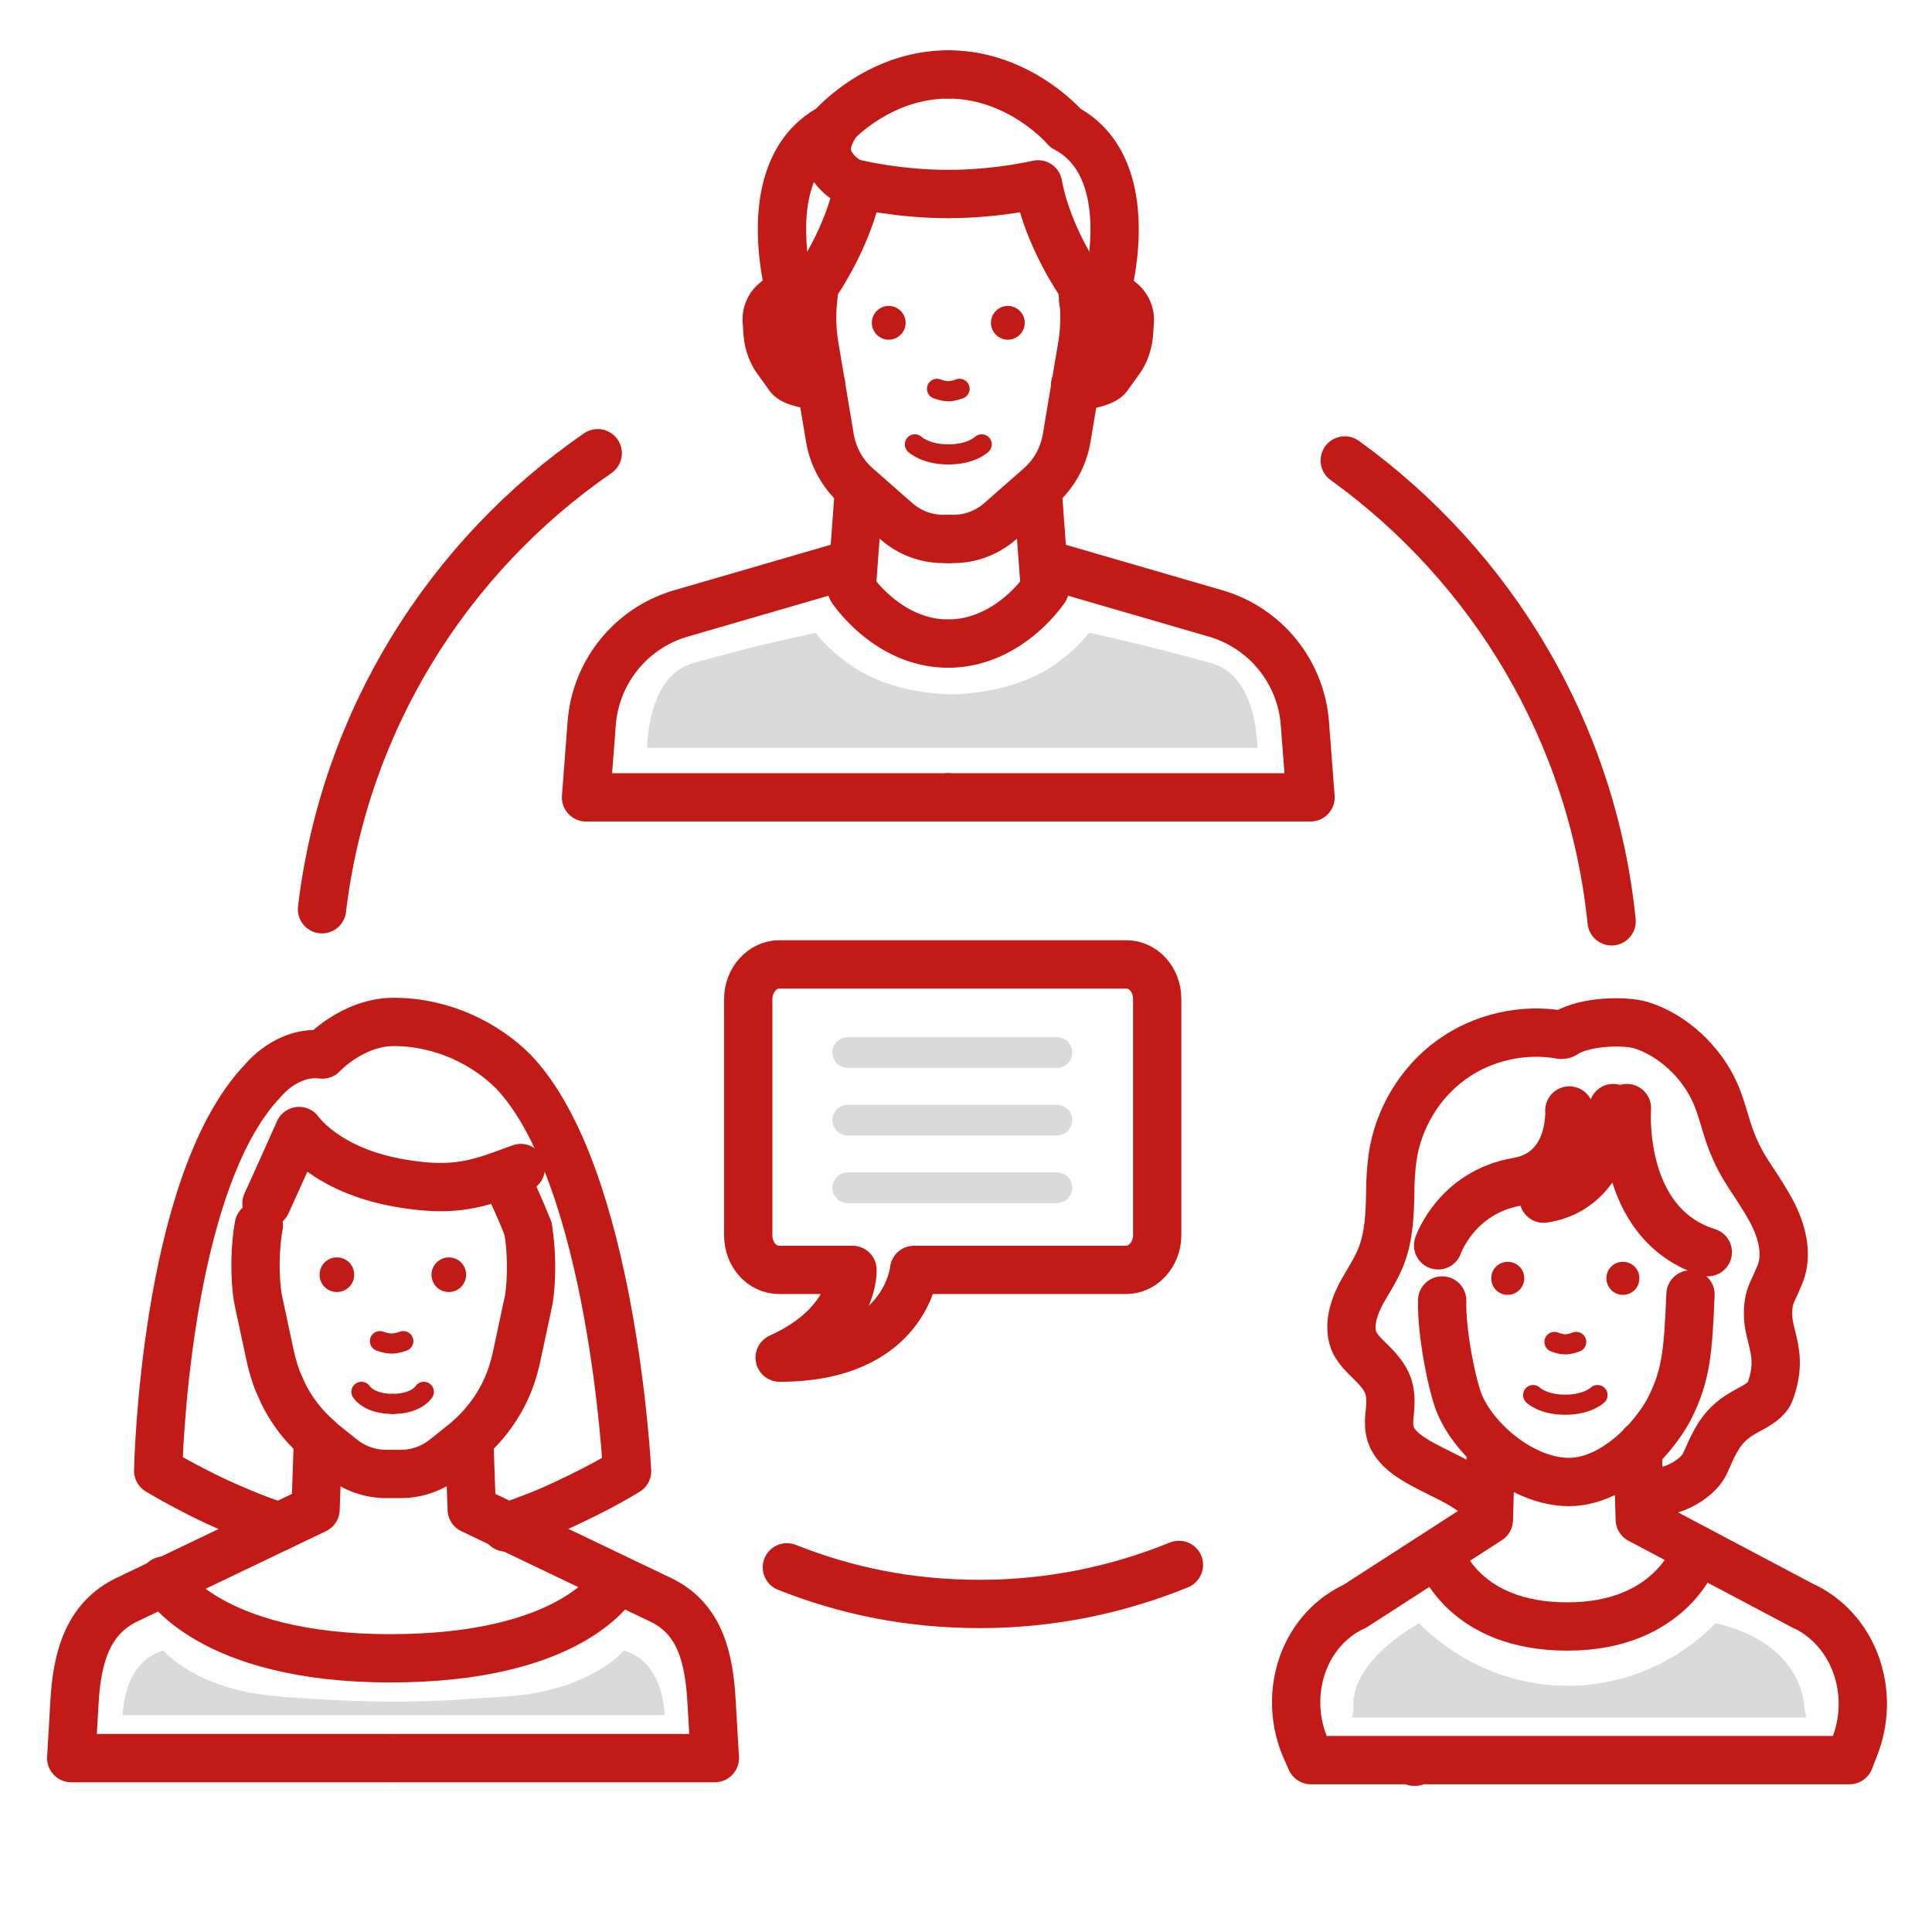 <svg id="Positive" xmlns="http://www.w3.org/2000/svg" viewBox="0 0 48 48"><defs><style>.cls-1{stroke-width:1.2px}.cls-1,.cls-2,.cls-3{fill:none;stroke:#c21b17;stroke-linecap:round;stroke-linejoin:round}.cls-2{stroke-width:.5px}.cls-4,.cls-5{fill:#c21b17;stroke-width:0}.cls-5{fill:#dadada}.cls-3{stroke-width:1.2px}</style></defs><g id="Team_Meeting_Positive" data-name="Team Meeting_Positive"><path class="cls-5" d="M30.11 16.48c-1.41-.39-2.42-.62-3.02-.75h-.04s-.38.52-1.11.95c-.53.29-1.27.54-2.28.57-1.01-.02-1.75-.27-2.28-.57-.73-.43-1.11-.95-1.11-.95h-.04c-.6.13-1.61.35-3.02.75-1.14.32-1.13 2.1-1.13 2.1h15.16s.01-1.78-1.13-2.1ZM26.26 28.21h-5.2a.38.38 0 1 1 0-.76h5.2a.38.38 0 1 1 0 .76ZM26.26 29.89h-5.2a.38.38 0 1 1 0-.76h5.2a.38.38 0 1 1 0 .76ZM26.26 26.53h-5.2a.38.38 0 1 1 0-.76h5.2a.38.38 0 1 1 0 .76ZM7.02 42.15c-2.1-.12-2.96-1.14-2.96-1.14-1.01.28-1.01 1.6-1.01 1.6h13.46s0-1.32-1.01-1.6c0 0-.86 1.02-2.96 1.14l-1.03.07c-1.17.08-2.35.07-3.52 0l-.98-.06ZM44.89 42.67h-11.3l.04-.19c-.13-1.22 1.63-2.15 1.63-2.15.45.46 1.66 1.49 3.53 1.55h.3c1.86-.05 3.08-1.08 3.53-1.55 0 0 2.1.35 2.22 2.17l.04.17Z"/><path class="cls-4" d="M11.15 31.24c.24 0 .43.19.43.43s-.19.43-.43.43-.43-.19-.43-.43.2-.43.43-.43M8.37 31.24c.24 0 .43.19.43.43s-.19.43-.43.43-.43-.19-.43-.43.19-.43.43-.43"/><path class="cls-3" d="M9.76 43.68H1.77l.08-1.38c.06-1.1.32-2.09 1.31-2.56l3.05-1.46.73-.35.9-.43.06-1.73M9.8 43.68h7.96l-.08-1.38c-.06-1.1-.28-2.09-1.28-2.56l-3.05-1.46-.73-.35-.9-.43-.06-1.73"/><path class="cls-3" d="M15.33 39.27c-.06.09-1.09 1.93-5.63 1.93s-5.63-1.93-5.63-1.93M13.12 30.53c.09.52.1 1.23.02 1.75l-.31 1.45c-.01.06-.03.11-.04.16-.18.73-.59 1.38-1.15 1.87-.04.04-.09.08-.13.11l-.45.36c-.31.25-.7.39-1.1.39h-.37c-.4 0-.79-.14-1.1-.39l-.45-.36s-.09-.07-.12-.11c-.42-.36-.75-.81-.96-1.31-.11-.23-.18-.48-.24-.73l-.31-1.45c-.09-.52-.08-1.3.02-1.82"/><path class="cls-3" d="m6.94 37.93-.12-.04c-.54-.18-1.04-.4-1.48-.6-.84-.4-1.41-.75-1.41-.75s.14-7.12 2.6-9.69c0 0 .6-.76 1.48-.65 0 0 .75-.81 1.77-.81 1.24 0 2.3.56 2.97 1.23 2.46 2.57 2.83 9.93 2.83 9.93s-.35.22-.9.5c-.36.18-.8.4-1.3.6-.26.1-.53.2-.81.3h0"/><path class="cls-3" d="M6.62 29.9c.24-.52.81-1.8.81-1.8s.66.97 2.48 1.29c1.24.22 1.84.06 2.62-.22.13-.05.27-.1.41-.15M12.58 29.29c.09.21.32.67.54 1.24"/><path class="cls-2" d="M8.98 34.58s.18.3.78.3"/><path class="cls-2" d="M10.53 34.58s-.18.3-.78.3M10.02 33.32s-.15.06-.29.06-.29-.06-.29-.06"/><path class="cls-3" d="M23.55 13.39h-.12c-.43 0-.84-.16-1.16-.44l-.99-.87c-.35-.31-.58-.73-.66-1.19l-.38-2.27c-.09-.51-.08-1.03.01-1.54 0 0 .84-1.18 1.08-2.5 0 0 1.01.24 2.21.24"/><path class="cls-3" d="M20.4 9.55c-.19.04-.69-.04-.8-.2l-.28-.39c-.15-.2-.23-.44-.25-.69l-.02-.3a.58.58 0 0 1 .64-.61l.32.03M19.64 7.3s-.9-3.11 1.01-4.12c0 0 1.13-1.33 2.91-1.33M21.34 12.18l-.18 2.45s.89 1.36 2.4 1.36M23.56 19.81h9l-.14-1.83a3.09 3.09 0 0 0-2.22-2.74L26 14.02"/><path class="cls-3" d="M23.56 19.81h-9l.14-1.83a3.09 3.09 0 0 1 2.22-2.74l4.2-1.22"/><path class="cls-2" d="M24.39 11.04s-.25.25-.83.25h0c-.57 0-.83-.25-.83-.25"/><path class="cls-3" d="M23.57 13.39h.12c.43 0 .84-.16 1.16-.44l.99-.87c.35-.31.58-.73.66-1.19l.38-2.27c.09-.51.08-1.03-.01-1.54 0 0-.84-1.18-1.08-2.5 0 0-1.01.24-2.21.24"/><path class="cls-3" d="M26.71 9.57c.19.04.69-.06.81-.21l.28-.39c.15-.2.23-.44.25-.69l.02-.3a.58.58 0 0 0-.64-.61l-.52.08M27.48 7.3s.9-3.11-1.01-4.12c0 0-1.13-1.33-2.91-1.33M25.78 12.18l.18 2.45s-.89 1.36-2.41 1.36M20.78 3.06c-.27.4-.32.76-.1 1.07.28.41.62.44.69.47"/><path class="cls-4" d="M22.5 8.02c0 .23-.19.42-.42.42s-.42-.19-.42-.42.19-.42.42-.42.42.19.42.42M24.62 8.02c0 .23.19.42.42.42s.42-.19.42-.42-.19-.42-.42-.42-.42.19-.42.42"/><path class="cls-2" d="M23.84 9.66s-.15.06-.28.06-.28-.06-.28-.06"/><path class="cls-3" d="M27.97 23.96h-8.61c-.42 0-.77.39-.77.86v5.87c0 .48.34.86.77.86h1.82s.07 1.33-1.81 2.18c3.14 0 3.34-2.18 3.34-2.18h5.27c.42 0 .77-.39.77-.86v-5.87c0-.48-.34-.86-.77-.86Z"/><path class="cls-1" d="M8 22.59c.56-4.69 3.14-8.77 6.85-11.33M29.29 38.88c-1.52.62-3.19.97-4.94.97s-3.31-.32-4.8-.91M33.41 11.44c3.65 2.63 6.15 6.74 6.63 11.45"/><path class="cls-3" d="M35.13 43.74v.03h.03l.03-.03h-.06ZM37.04 36.08l-.05 1.68-3.35 2.16s-.02 0-.03.01c-1.28.63-1.74 2.23-1.16 3.53l.12.27h13.38l.12-.31c.53-1.31.04-2.87-1.22-3.5 0 0-.02 0-.03-.01l-4.08-2.16-.05-1.68"/><path class="cls-3" d="M35.78 38.65c.03.08.61 1.76 3.16 1.76 2.55 0 3.16-1.76 3.16-1.76"/><path class="cls-2" d="M38.09 34.66s.24.24.8.24h0c.55 0 .8-.24.8-.24"/><path class="cls-4" d="M39.91 31.76c0 .22.18.41.41.41s.41-.18.41-.41-.18-.41-.41-.41-.41.18-.41.41M37.87 31.76c0 .22-.18.41-.41.41s-.41-.18-.41-.41.18-.41.41-.41.41.18.41.41"/><path class="cls-2" d="M38.62 33.34s.14.06.27.06.27-.06.27-.06"/><path class="cls-1" d="M42 32.16c-.06 1.39-.1 1.99-.51 2.81-.14.28-.37.6-.65.9 0 0-.02 0-.02.01-.02.01-.03.03-.04.05-.49.49-1.13.89-1.8.89-1.12 0-2.31-.99-2.71-1.92-.17-.38-.46-1.74-.44-2.59"/><path class="cls-1" d="M36.86 37.31c-.28-.31-.7-.52-1.11-.72-.58-.29-1.12-.56-1.22-1.04-.03-.15-.02-.31 0-.47.02-.21.03-.43-.04-.64-.09-.26-.28-.45-.46-.63-.15-.14-.28-.28-.37-.44-.18-.38-.03-.83.08-1.07.07-.16.16-.31.25-.46.12-.2.24-.41.33-.64.19-.5.21-1.04.22-1.56 0-.3.02-.61.06-.9.14-.95.68-1.85 1.46-2.41.77-.56 1.79-.79 2.72-.62.04 0 .07 0 .1-.03.53-.33 1.54-.32 1.89-.21.78.24 1.5.91 1.84 1.68.1.22.17.46.24.69.07.24.15.49.26.73.14.32.33.61.52.89.12.19.25.39.36.59.22.4.44 1 .26 1.54-.03.09-.08.18-.12.29-.07.15-.15.3-.18.47-.06.33 0 .61.07.87.09.37.18.74-.04 1.35-.07.2-.31.34-.54.46-.09.05-.18.1-.27.16-.42.29-.58.65-.75 1.04l-.06.13c-.19.42-.97.82-1.37.66h-.03"/><path class="cls-1" d="M35.73 30.94s.45-1.32 1.97-1.58c1.38-.24 1.29-1.77 1.29-1.77M40.08 27.53s-.09 2.01-1.73 2.25M40.42 27.53s-.22 2.88 2.01 3.58"/></g></svg>
